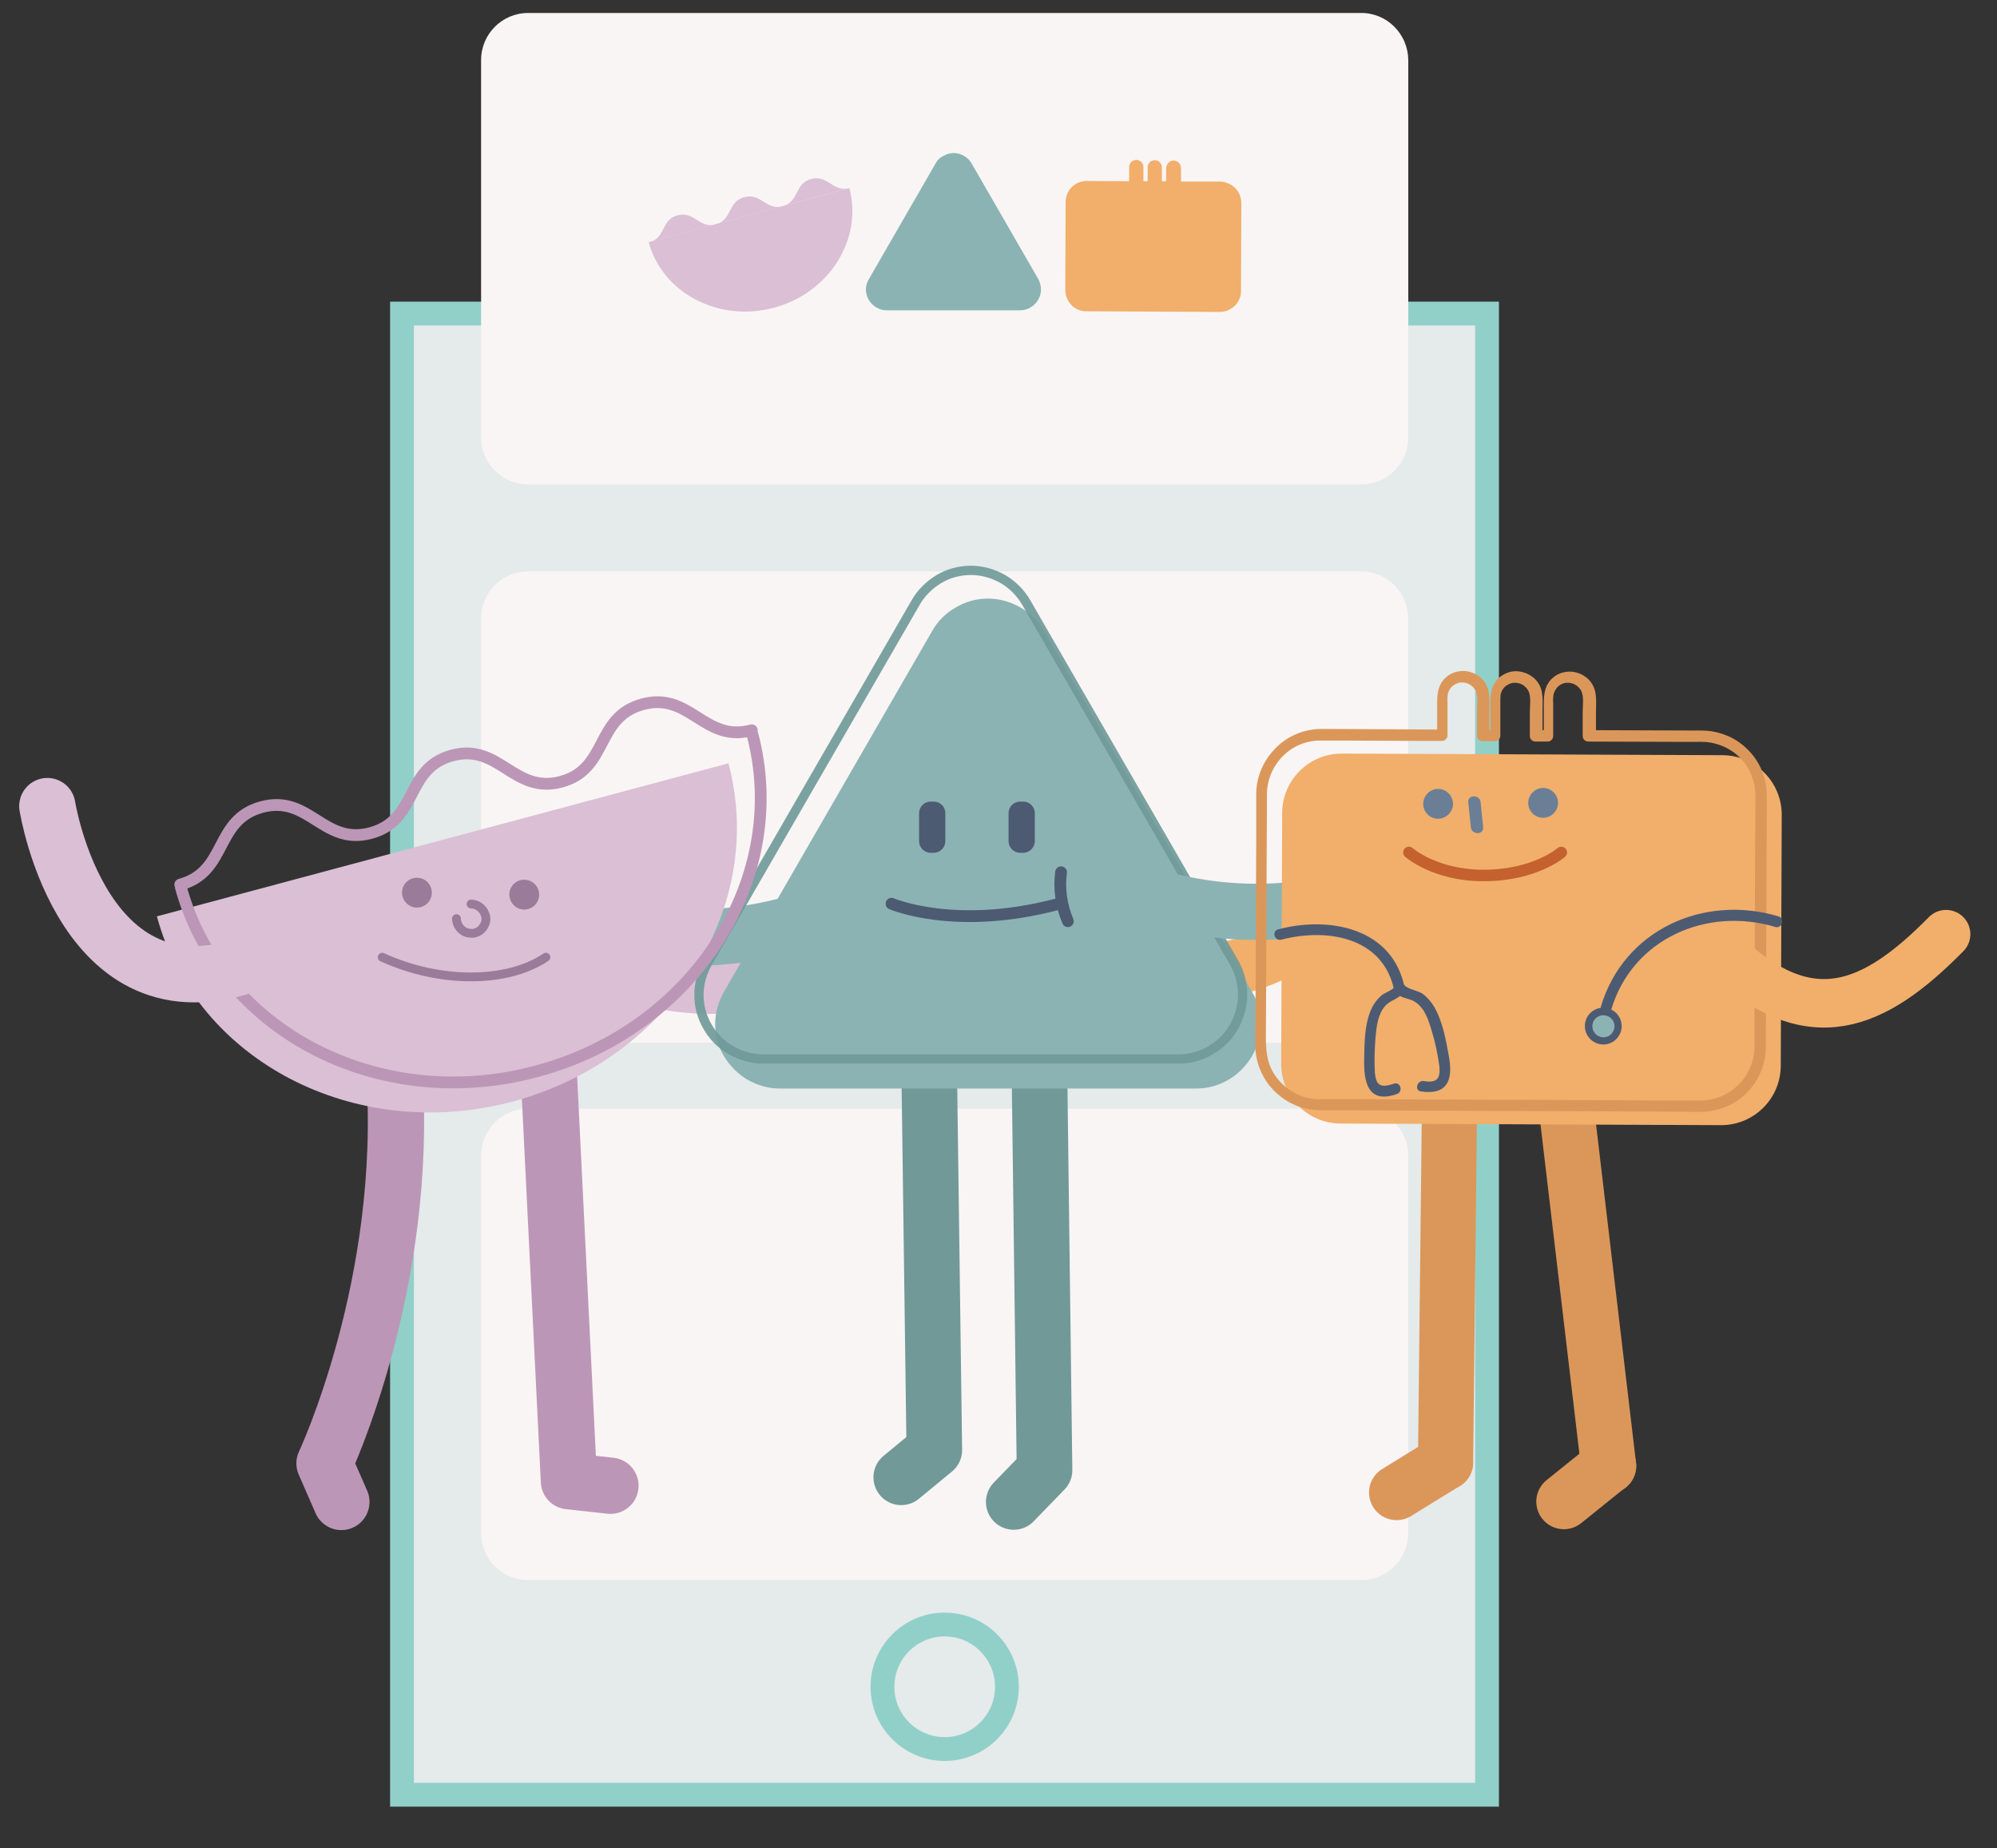 <?xml version="1.0" encoding="utf-8"?>
<!-- Generator: Adobe Illustrator 25.1.0, SVG Export Plug-In . SVG Version: 6.00 Build 0)  -->
<svg version="1.1" id="Layer_1" xmlns="http://www.w3.org/2000/svg" xmlns:xlink="http://www.w3.org/1999/xlink" x="0px" y="0px"
	 viewBox="0 0 616 570" style="enable-background:new 0 0 616 570;" xml:space="preserve">
<rect x="0" y="0" width="616" height="570" fill="#333333" stroke="none"/>
<style type="text/css">
	.st0{fill:#2E3690;}
	.st1{fill:#E5EAEA;}
	.st2{fill:none;stroke:#91D0C9;stroke-width:7.34;stroke-miterlimit:10;}
	.st3{fill:#E5EAEA;stroke:#91D0C9;stroke-width:7.34;stroke-miterlimit:10;}
	.st4{fill:#F9F5F4;}
	.st5{fill:#8CB3B3;}
	.st6{fill:#DBBFD5;}
	.st7{fill:#F1AF6B;}
	.st8{fill:none;stroke:#F1AF6B;stroke-width:17.02;stroke-linecap:round;stroke-linejoin:round;}
	.st9{fill:none;stroke:#DBBFD5;stroke-width:17.36;stroke-linecap:round;stroke-linejoin:round;}
	.st10{fill:none;stroke:#719998;stroke-width:17.15;stroke-linecap:round;stroke-linejoin:round;}
	.st11{fill:none;}
	.st12{fill:none;stroke:#8CB3B3;stroke-width:17.31;stroke-linecap:round;stroke-linejoin:round;}
	
		.st13{opacity:0.9;fill:none;stroke:#6E9998;stroke-width:2.86;stroke-linecap:round;stroke-linejoin:round;enable-background:new    ;}
	.st14{fill:#4D5B72;}
	.st15{fill:none;stroke:#BC96B7;stroke-width:17.36;stroke-linecap:round;stroke-linejoin:round;}
	.st16{fill:none;stroke:#BC96B7;stroke-width:3.63;stroke-miterlimit:10;}
	.st17{fill:none;stroke:#9B7B9A;stroke-width:2.72;stroke-linecap:round;stroke-miterlimit:10;}
	.st18{fill:#9B7B9A;}
	.st19{fill:none;stroke:#BC96B7;stroke-width:3.63;stroke-linecap:round;stroke-miterlimit:10;}
	.st20{fill:none;stroke:#DB975A;stroke-width:17.02;stroke-linecap:round;stroke-linejoin:round;}
	.st21{fill:#DB975A;}
	.st22{fill:#6A7F96;}
	.st23{fill:none;stroke:#C4612E;stroke-width:3.55;stroke-linecap:round;stroke-miterlimit:10;}
	.st24{fill:none;stroke:#F1AF6B;stroke-width:14.96;stroke-linecap:round;stroke-linejoin:round;}
	.st25{fill:none;stroke:#4D5B72;stroke-width:3.63;stroke-linecap:round;stroke-miterlimit:10;}
</style>
<path class="st0" d="M434.3,126.4H148.4v351.9h285.9V126.4z"/>
<g>
	<path class="st1" d="M458.7,96.7H124v456.8h334.7V96.7z"/>
	<path class="st2" d="M458.7,96.7H124v456.8h334.7V96.7z"/>
</g>
<path class="st3" d="M291.4,539.4c10.6,0,19.2-8.6,19.2-19.2S302,501,291.4,501s-19.2,8.6-19.2,19.2
	C272.2,530.8,280.8,539.4,291.4,539.4z"/>
<path class="st4" d="M419.9,176.2h-257c-8,0-14.5,6.5-14.5,14.5v116.4c0,8,6.5,14.5,14.5,14.5h257c8,0,14.5-6.5,14.5-14.5V190.7
	C434.3,182.7,427.9,176.2,419.9,176.2z"/>
<path class="st4" d="M419.9,341.9h-257c-8,0-14.5,6.5-14.5,14.5v116.4c0,8,6.5,14.5,14.5,14.5h257c8,0,14.5-6.5,14.5-14.5V356.3
	C434.3,348.3,427.9,341.9,419.9,341.9z"/>
<g>
	<path class="st4" d="M419.9,4h-257c-8,0-14.5,6.5-14.5,14.5v116.4c0,8,6.5,14.5,14.5,14.5h257c8,0,14.5-6.5,14.5-14.5V18.5
		C434.3,10.5,427.9,4,419.9,4z"/>
</g>
<path class="st5" d="M288.6,50.4L268,86.1c-0.6,1-0.9,2.1-0.9,3.2s0.3,2.2,0.9,3.2s1.4,1.8,2.3,2.3c1,0.6,2.1,0.9,3.2,0.9h41.2
	c1.1,0,2.2-0.3,3.2-0.9s1.8-1.4,2.3-2.3c0.6-1,0.9-2.1,0.9-3.2s-0.3-2.2-0.8-3.2l-20.6-35.7c-0.6-1-1.4-1.8-2.3-2.3
	c-1-0.6-2.1-0.9-3.2-0.9s-2.2,0.3-3.2,0.9C289.9,48.6,289.1,49.4,288.6,50.4L288.6,50.4z"/>
<path class="st6" d="M262,58c4.2,15.7-6.2,32.4-23.3,36.9c-17.1,4.6-34.4-4.6-38.6-20.2"/>
<path class="st6" d="M200.3,74.7c5.2-1.4,3.5-6.9,8.7-8.3c5.2-1.4,6.7,4.2,11.8,2.8s3.6-7,8.8-8.4s6.7,4.2,11.8,2.8
	c5.2-1.4,3.6-7,8.8-8.4s6.7,4.2,11.8,2.8"/>
<path class="st7" d="M376.4,56h-12.1v-4.2c0-0.3-0.1-0.6-0.2-0.9c-0.1-0.3-0.3-0.5-0.5-0.7s-0.4-0.4-0.7-0.5
	c-0.3-0.1-0.6-0.2-0.9-0.2l0,0c-0.6,0-1.1,0.2-1.6,0.7c-0.4,0.4-0.6,1-0.7,1.6v4.1h-1.3v-4.1c0-0.3,0-0.6-0.1-0.9
	c-0.1-0.3-0.3-0.6-0.5-0.8s-0.5-0.4-0.7-0.5c-0.3-0.1-0.6-0.2-0.9-0.2s-0.6,0.1-0.9,0.2c-0.3,0.1-0.5,0.3-0.7,0.5s-0.4,0.5-0.5,0.8
	s-0.1,0.6-0.1,0.9v4.1h-1.3v-4.2c0-0.3,0-0.6-0.1-0.9c-0.1-0.3-0.3-0.6-0.5-0.8s-0.5-0.4-0.7-0.5c-0.3-0.1-0.6-0.2-0.9-0.2
	s-0.6,0.1-0.9,0.2c-0.3,0.1-0.5,0.3-0.7,0.5s-0.4,0.5-0.5,0.8s-0.1,0.6-0.1,0.9v4.2l-13.1-0.1c-0.8,0-1.7,0.2-2.5,0.5
	s-1.5,0.8-2.1,1.4c-0.6,0.6-1.1,1.3-1.4,2.1s-0.5,1.6-0.5,2.5l-0.1,27.2c0,1.7,0.7,3.3,1.9,4.6c1.2,1.2,2.8,1.9,4.5,1.9l41.3,0.2
	c1.7,0,3.3-0.7,4.6-1.9c1.2-1.2,1.9-2.8,1.9-4.5l0.1-27.2c0-0.8-0.2-1.7-0.5-2.5s-0.8-1.5-1.4-2.1s-1.3-1.1-2.1-1.4
	C378.1,56.2,377.2,56,376.4,56L376.4,56z"/>
<path class="st8" d="M327.8,293.7c13.1,7.9,67,16,85.5-18.9"/>
<path class="st9" d="M270.4,279.9c0,0-25.7,36.6-78,19.6"/>
<path class="st10" d="M286.7,335.7l1.5,111.5l-10.2,8.4"/>
<path class="st10" d="M320.7,335.7l1.5,117.7l-9.5,9.8"/>
<rect x="133" y="257.8" class="st11" width="128.2" height="51.1"/>
<path class="st12" d="M150.9,270.6c11.3,7.4,23.9,12.8,37.1,15.8c19.4,4.4,39.6,3.6,58.7-2.1"/>
<path class="st5" d="M287.6,194.5l-64.3,111.4c-1.7,3-2.7,6.4-2.7,9.9s0.9,6.9,2.7,9.9s4.3,5.5,7.3,7.3c3,1.7,6.4,2.7,9.9,2.7H369
	c3.5,0,6.9-0.9,9.9-2.7c3-1.7,5.5-4.3,7.3-7.3c1.7-3,2.7-6.4,2.7-9.9s-0.9-6.9-2.7-9.9L322,194.6c-1.7-3-4.2-5.5-7.3-7.3
	c-3-1.7-6.4-2.7-9.9-2.7s-6.9,0.9-9.9,2.7C291.8,189,289.3,191.5,287.6,194.5L287.6,194.5z"/>
<path class="st13" d="M282.4,185.9l-64.1,111c-1.7,3-2.7,6.4-2.7,9.9s0.9,6.9,2.7,9.9c1.7,3,4.2,5.5,7.2,7.2s6.4,2.7,9.9,2.7h128.1
	c3.5,0,6.9-0.9,9.9-2.7c3-1.7,5.5-4.2,7.2-7.2s2.7-6.4,2.7-9.9s-0.9-6.9-2.6-9.9l-64.1-111c-1.7-3-4.2-5.5-7.2-7.3
	c-3-1.7-6.4-2.7-9.9-2.7s-6.9,0.9-9.9,2.7S284.1,182.9,282.4,185.9L282.4,185.9z"/>
<path class="st14" d="M315.6,263h-0.9c-2,0-3.6-1.6-3.6-3.6v-8.6c0-2,1.6-3.6,3.6-3.6h0.9c2,0,3.6,1.6,3.6,3.6v8.6
	C319.2,261.4,317.6,263,315.6,263z"/>
<path class="st14" d="M288,263h-0.9c-2,0-3.6-1.6-3.6-3.6v-8.6c0-2,1.6-3.6,3.6-3.6h0.9c2,0,3.6,1.6,3.6,3.6v8.6
	C291.6,261.4,290,263,288,263z"/>
<rect x="338.2" y="249.6" class="st11" width="126.7" height="51.1"/>
<path class="st12" d="M450.5,262.6c-13.8,8.9-29.4,14.8-45.7,17.3s-32.9,1.4-48.7-3.2"/>
<path class="st5" d="M370,288l-28.4-0.7l-3.6-19.5l23-0.8L370,288z"/>
<path class="st15" d="M169.1,327.3l6.4,129.5l12.8,1.4"/>
<path class="st15" d="M121.6,330.2c4.6,65.8-21.5,121.1-21.5,121.1l5.2,11.9"/>
<path class="st6" d="M158.2,339.7c-48.7,13-97.8-12.6-109.8-57.1l176.3-47.2C236.6,279.9,206.8,326.6,158.2,339.7z"/>
<path class="st16" d="M232,226.1c12,44.6-17.8,91.3-66.5,104.3c-48.7,13.1-97.8-12.5-109.8-57.1"/>
<path class="st17" d="M140.8,283.3c0,0.9,0.3,1.8,0.8,2.5c0.5,0.8,1.2,1.3,2,1.7c0.8,0.3,1.8,0.4,2.6,0.3c0.9-0.2,1.7-0.6,2.3-1.2
	s1.1-1.5,1.3-2.3c0.2-0.9,0.1-1.8-0.3-2.6c-0.3-0.8-0.9-1.5-1.7-2.1c-0.8-0.5-1.6-0.8-2.5-0.8"/>
<path class="st18" d="M161.7,280.5c2.5,0,4.6-2,4.6-4.6c0-2.5-2-4.6-4.6-4.6c-2.5,0-4.6,2-4.6,4.6
	C157.2,278.5,159.2,280.5,161.7,280.5z"/>
<path class="st18" d="M128.6,279.9c2.5,0,4.6-2,4.6-4.6c0-2.5-2-4.6-4.6-4.6c-2.5,0-4.6,2-4.6,4.6
	C124,277.8,126.1,279.9,128.6,279.9z"/>
<path class="st17" d="M168.4,295.2c-12,8.1-32.9,8.1-50.5,0"/>
<path class="st19" d="M55.6,272.8c14.7-4,10.4-19.9,25.1-23.9s19,12,33.7,8s10.4-19.9,25-23.9s19,12,33.7,8.1
	c14.7-4,10.4-19.9,25.1-23.9c14.7-4,19,12,33.7,8"/>
<rect y="235.7" class="st11" width="98.6" height="84.2"/>
<path class="st9" d="M14.6,248.6c0,0,11.1,70.3,66.1,47.2"/>
<path class="st6" d="M78,304.4l21,0.6v-19.4L78,285V304.4z"/>
<path class="st20" d="M482.4,335.3c4.6,38.9,9.2,77.8,13.8,116.8"/>
<path class="st20" d="M447.2,333.4L445.9,451"/>
<path class="st20" d="M496.2,452l-13.8,11.1"/>
<path class="st20" d="M445.9,451l-15.1,9.3"/>
<path class="st7" d="M531.4,232.9l-117.5-0.5c-10.1,0-18.3,8.1-18.4,18.2l-0.3,77.5c0,10.1,8.1,18.3,18.2,18.4l117.5,0.5
	c10.1,0,18.3-8.1,18.4-18.2l0.3-77.5C549.6,241.2,541.5,233,531.4,232.9z"/>
<path class="st21" d="M525,225.3l-30.2-0.1h-4.3l1.8,1.8v-7.4c0-2.8,0.4-6-1.1-8.5c-0.6-1.1-1.5-2-2.5-2.6c-1-0.7-2.2-1.1-3.4-1.3
	c-1.2-0.2-2.5,0-3.6,0.3c-1.2,0.4-2.2,1-3.1,1.9c-2.5,2.5-2.4,5.7-2.4,8.9v8.7l1.7-1.8H474l1.8,1.7v-7.4c0-2.8,0.4-6-1.1-8.5
	c-0.6-1.1-1.5-2-2.5-2.6c-1-0.7-2.2-1.1-3.4-1.3c-1.2-0.2-2.5-0.1-3.6,0.3s-2.2,1-3.1,1.9c-2.5,2.5-2.4,5.7-2.4,8.9v8.7l1.8-1.8
	h-3.8l1.7,1.8v-7.4c0-2.8,0.4-6-1.1-8.6c-0.6-1.1-1.5-2-2.5-2.6c-1-0.7-2.2-1.1-3.4-1.3c-1.2-0.2-2.5,0-3.6,0.3
	c-1.2,0.4-2.2,1-3.1,1.9c-2.5,2.5-2.4,5.7-2.4,8.9v8.7l1.7-1.8l-17.9-0.1c-6.5,0-12.9-0.1-19.4-0.1c-5.3,0-10.5,2.1-14.2,5.9
	c-3.8,3.8-6,8.9-6,14.2c0,4.1,0,8.2,0,12.3l-0.1,24.9l-0.1,25.5l-0.1,14.2c-0.1,4.1,1.1,8.1,3.3,11.5c1.7,2.6,4,4.7,6.6,6.3
	c2.7,1.6,5.6,2.5,8.7,2.7c2.8,0.2,5.7,0.1,8.4,0.1l18.8,0.1l25.5,0.1l26.8,0.1l23.1,0.1l14.1,0.1h2.1c3,0,5.9-0.7,8.6-1.9
	c2.7-1.3,5.1-3.1,7-5.5c2.9-3.6,4.5-8.1,4.5-12.8c0-1.5,0-2.9,0-4.4l0.1-20.8l0.1-26.8L545,250c0-1.5,0-3,0-4.4
	c0-4.7-1.5-9.2-4.4-12.8c-1.9-2.3-4.2-4.2-6.9-5.5C530.9,226,528,225.3,525,225.3c-2.2,0-2.2,3.5,0,3.5c2.9,0,5.7,0.8,8.2,2.2
	s4.6,3.5,6,5.9c1.6,2.8,2.4,6,2.3,9.2l-0.1,14.7l-0.1,25.1l-0.1,24.3c0,4.2,0,8.4,0,12.5c0,4.4-1.8,8.7-4.9,11.8
	c-3.1,3.1-7.4,4.9-11.8,4.9c-3,0-6,0-8.9,0l-19.5-0.1l-25.3-0.1l-26.1-0.1l-22.2-0.1l-13.5,0h-2.1c-2.9,0-5.7-0.8-8.2-2.3
	s-4.5-3.5-6-6c-2.6-4.5-2.2-9.5-2.2-14.4l0.1-21.3l0.1-26.1l0.1-19.7c0-1.4,0-2.7,0-4.1c0-2.2,0.4-4.4,1.3-6.5s2.1-3.9,3.7-5.5
	s3.5-2.8,5.5-3.6c2.1-0.8,4.3-1.2,6.5-1.1h7.6l24.4,0.1h5c0.5,0,0.9-0.2,1.2-0.5c0.3-0.3,0.5-0.8,0.5-1.2v-6.3v-4.1
	c-0.1-0.8,0-1.6,0.1-2.4c0.2-0.9,0.7-1.7,1.3-2.3c0.7-0.6,1.5-1,2.4-1.2c0.9-0.1,1.8,0,2.7,0.4c0.8,0.4,1.5,1,2,1.8
	c1.1,1.8,0.6,4.7,0.6,6.8v7.4c0,0.5,0.2,0.9,0.5,1.2s0.8,0.5,1.2,0.5h3.8c0.5,0,0.9-0.2,1.2-0.5c0.3-0.3,0.5-0.8,0.5-1.2v-6.3v-4.1
	c0-0.8,0-1.6,0.1-2.4c0.2-0.9,0.7-1.7,1.3-2.3c0.7-0.6,1.5-1,2.4-1.2c0.9-0.1,1.8,0,2.7,0.4c0.8,0.4,1.5,1,2,1.8
	c1.1,1.8,0.6,4.7,0.6,6.8v7.4c0,0.5,0.2,0.9,0.5,1.2s0.8,0.5,1.2,0.5h3.8c0.5,0,0.9-0.2,1.2-0.5c0.3-0.3,0.5-0.8,0.5-1.2v-6.3v-4.1
	c-0.1-0.8,0-1.6,0.1-2.4c0.2-0.9,0.7-1.7,1.3-2.4c0.7-0.6,1.5-1.1,2.4-1.2c0.9-0.1,1.8,0,2.7,0.4c0.8,0.4,1.5,1,2,1.8
	c1.1,1.9,0.6,4.7,0.6,6.8v7.4c0,0.5,0.2,0.9,0.5,1.2s0.8,0.5,1.2,0.5l30.2,0.1h4.3c0.4-0.1,0.8-0.3,1-0.6c0.3-0.3,0.4-0.7,0.4-1.1
	c0-0.4-0.1-0.8-0.4-1.1C525.7,225.6,525.4,225.4,525,225.3L525,225.3z"/>
<path class="st14" d="M488.9,317c0.3,3.1,3.1,5.4,6.2,5.1s5.4-3.1,5.1-6.2s-3.1-5.4-6.2-5.1C490.9,311.1,488.6,313.8,488.9,317z"/>
<path class="st14" d="M548.6,282.6c-23.1-6.9-47.8,4.2-54.8,27.9c-0.6,2.1,2.6,2.9,3.2,0.9c6.5-21.9,29.5-31.9,50.7-25.5
	C549.8,286.4,550.6,283.2,548.6,282.6z"/>
<path class="st5" d="M491.2,316.8c0.2,1.9,1.8,3.2,3.7,3.1c1.9-0.2,3.2-1.8,3.1-3.7c-0.2-1.9-1.8-3.2-3.7-3.1
	C492.4,313.3,491,314.9,491.2,316.8z"/>
<path class="st14" d="M430.2,304.3c-0.7,1.2-3.2,1.8-4.3,2.9c-1.4,1.3-2.5,2.9-3.2,4.7c-1.8,4.5-1.8,9.7-1.9,14.4
	c-0.2,7.2,1,14.3,10.1,11.1c2-0.7,1.1-3.9-0.9-3.2c-4.1,1.4-5.5,0.6-5.9-3.3c-0.2-3.7-0.1-7.3,0.2-11c0.3-3.3,0.7-7.1,3-9.7
	c1.7-1.9,4.4-2.1,5.6-4.3C434.2,304.1,431.3,302.5,430.2,304.3L430.2,304.3z"/>
<path class="st14" d="M395.2,289.8c14.2-3.7,31.6-0.8,34.9,15.8c0.4,2.1,3.6,1.2,3.2-0.9c-3.6-18.4-23-22.3-39-18.1
	C392.2,287.1,393.1,290.3,395.2,289.8L395.2,289.8z"/>
<path class="st14" d="M430.8,306.3c1.4,1.6,3.6,1.5,5.4,2.5c3.2,1.9,4.4,5.6,5.4,9c1.1,3.6,1.9,7.3,2.4,11.1
	c0.3,3.6-0.6,5.2-4.8,4.5c-2.1-0.3-3,2.9-0.9,3.2c8.1,1.2,9.9-3.5,8.7-10.4c-0.9-5.1-1.9-10.9-4.5-15.5c-0.9-1.6-2.1-3-3.5-4.1
	s-4.8-1.5-5.8-2.8C431.8,302.3,429.4,304.7,430.8,306.3L430.8,306.3z"/>
<path class="st22" d="M457.5,255.1l-0.8-7.7c-0.2-2.4-4-2.4-3.8,0l0.8,7.7C453.9,257.5,457.7,257.6,457.5,255.1z"/>
<path class="st22" d="M443.6,252.5c2.5,0,4.6-2.1,4.6-4.6s-2.1-4.6-4.6-4.6s-4.6,2.1-4.6,4.6C439,250.5,441.1,252.5,443.6,252.5z"/>
<path class="st22" d="M476,252.2c2.5,0,4.6-2.1,4.6-4.6s-2.1-4.6-4.6-4.6s-4.6,2.1-4.6,4.6C471.4,250.1,473.4,252.2,476,252.2z"/>
<path class="st23" d="M481.6,262.9c0,0-8.1,7.1-24,7.1c-15,0-23-7.1-23-7.1"/>
<rect x="518.7" y="277.1" class="st11" width="97.2" height="49.4"/>
<path class="st24" d="M600.3,288.1c-22.1,22.4-42.1,31.5-69,5.6"/>
<path class="st7" d="M517.3,301.9l-0.8-12.9l23.1-3.5l1.1,12.6L517.3,301.9z"/>
<path class="st25" d="M275,278.7c0,0,19.5,8.5,51,0.2"/>
<path class="st25" d="M327.3,269c-0.7,5.1,0.1,10.4,2.1,15.1"/>
</svg>
